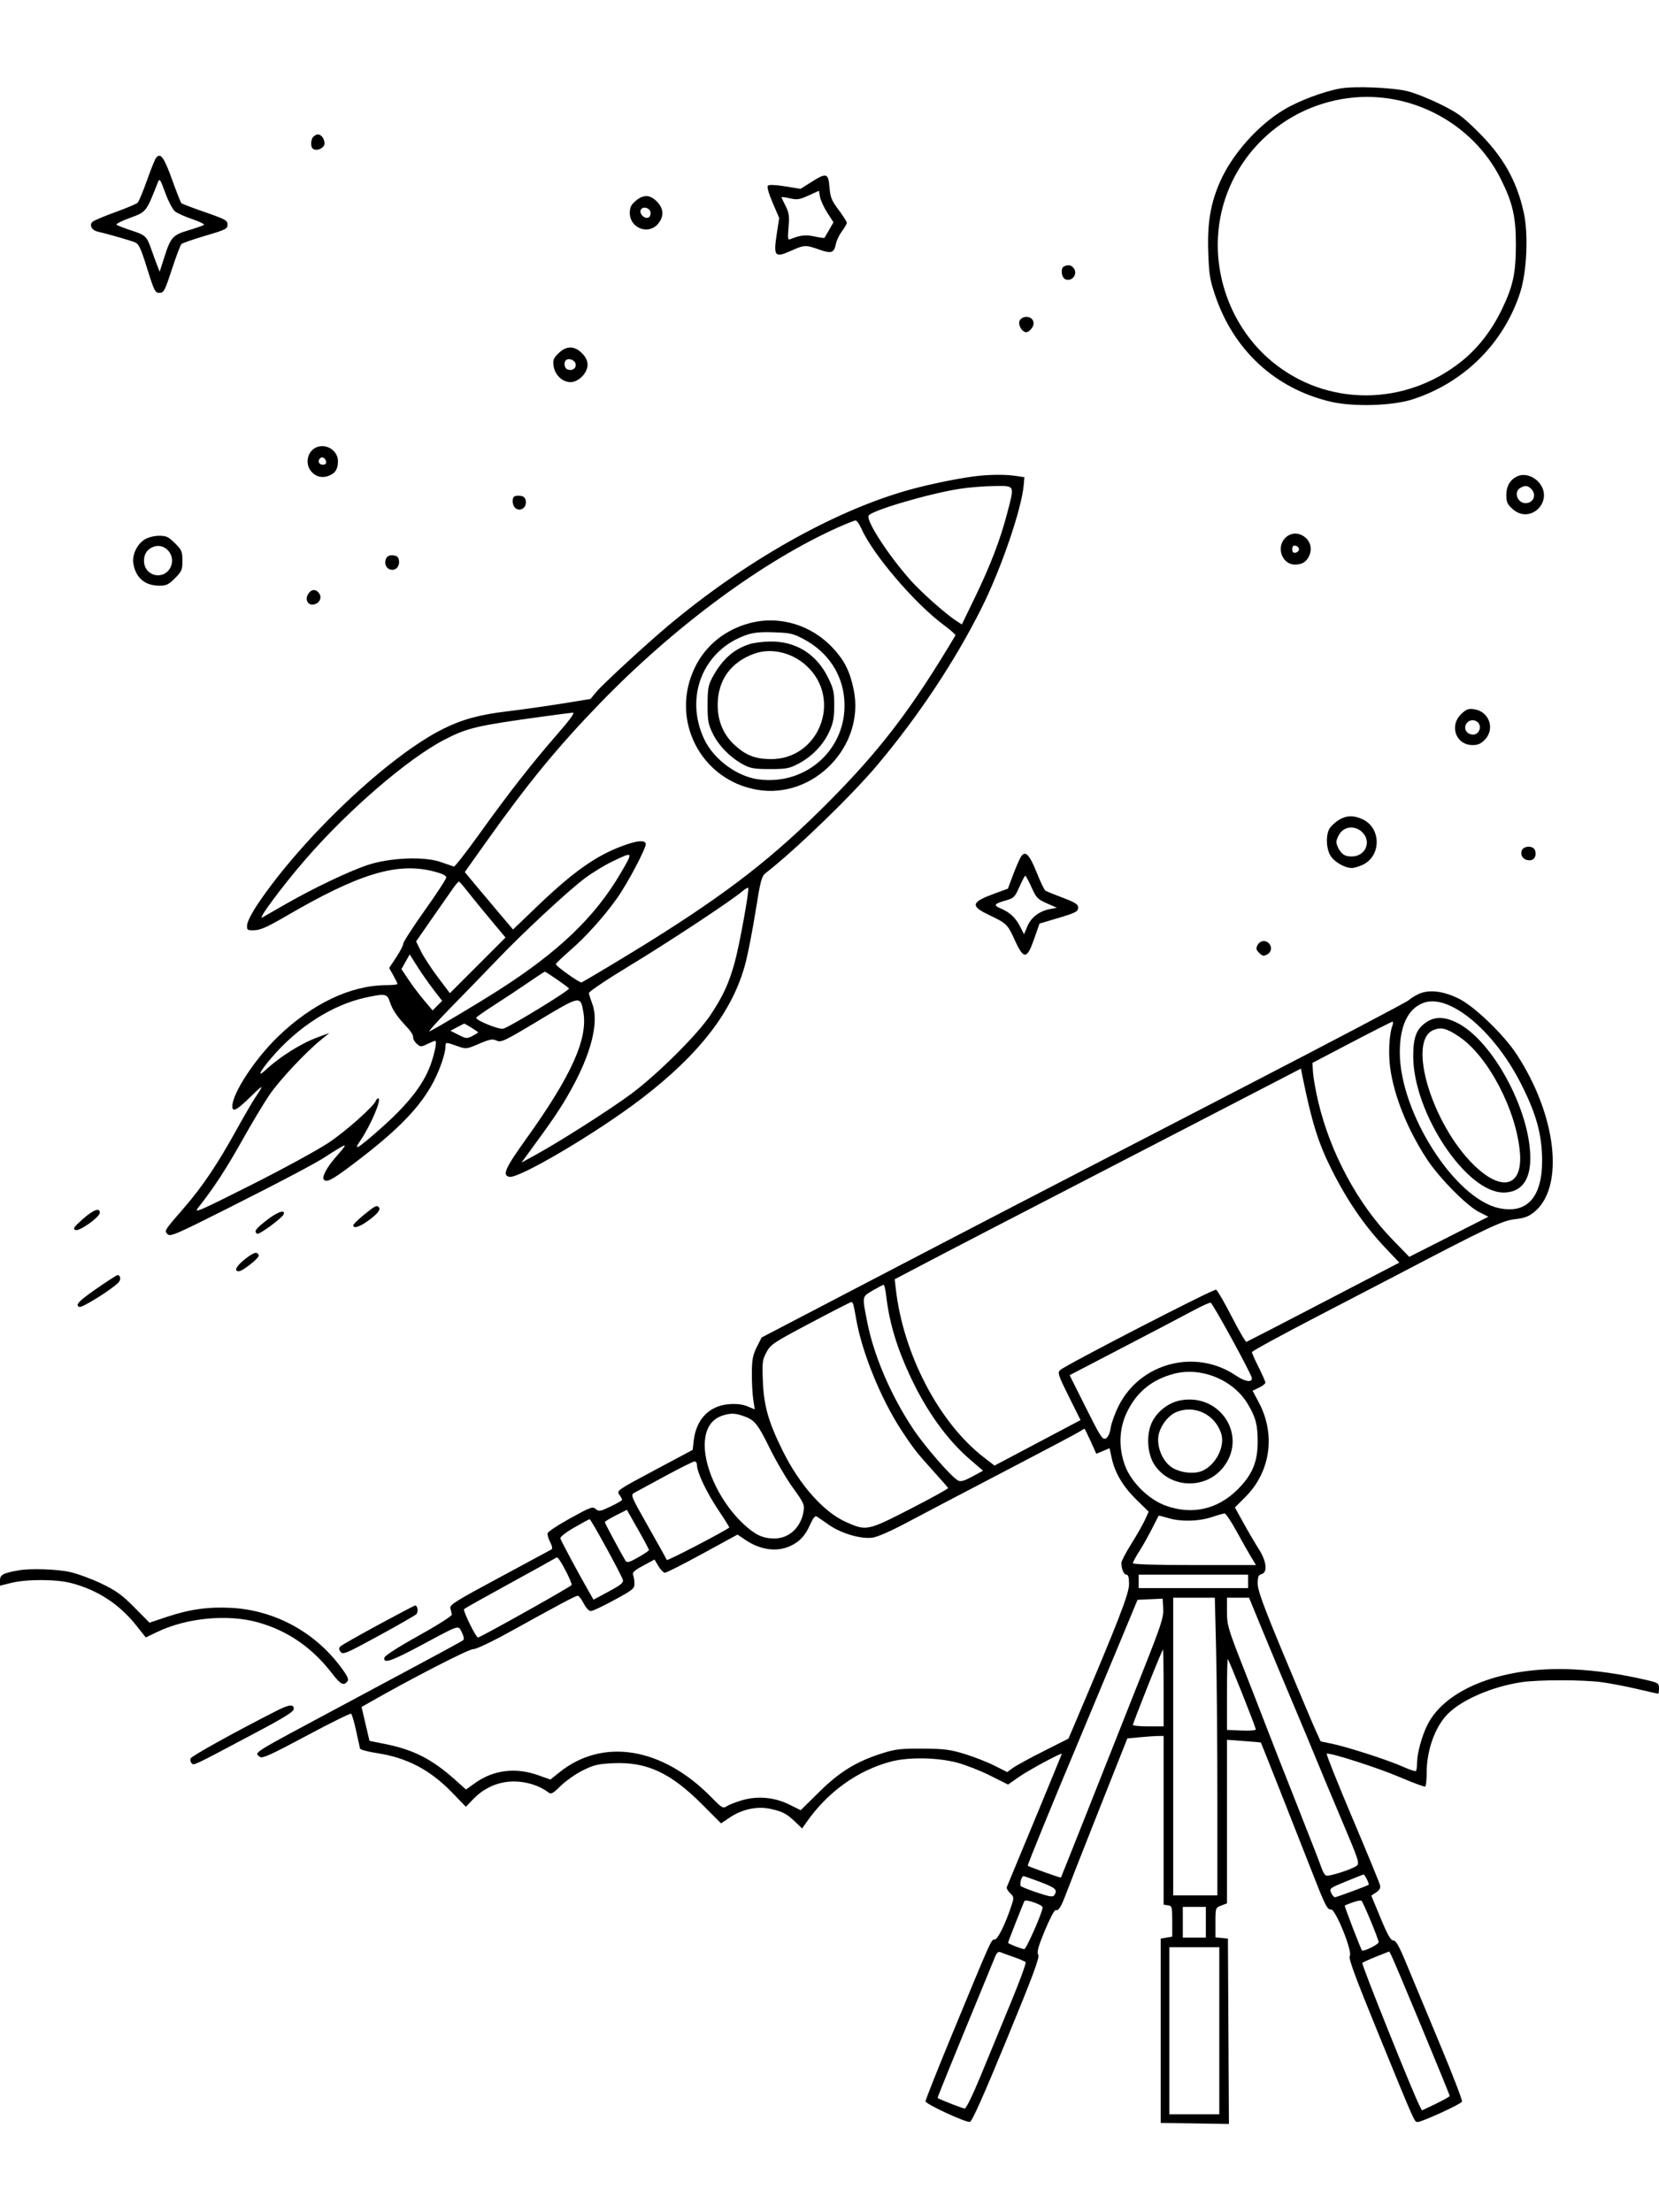 <svg xmlns="http://www.w3.org/2000/svg" width="864" height="1152" viewBox="0 0 864 1152" version="1.1">
	<path d="M 698.047 46.070 C 689.388 47.614, 676.650 52.386, 668.903 56.988 C 655.224 65.115, 641.780 80.205, 635.433 94.555 C 630.480 105.755, 628.733 116.030, 629.236 131 C 629.633 142.826, 630.083 145.661, 632.864 153.865 C 642.553 182.442, 664.053 202.272, 692.791 209.137 C 704.515 211.938, 724.874 211.398, 735.500 208.005 C 762.241 199.467, 783.047 178.898, 791.644 152.500 C 795.194 141.600, 796.077 121.936, 793.530 110.490 C 789.895 94.153, 782.841 81.652, 770.089 68.948 C 761.696 60.587, 759.190 58.749, 750 54.219 C 744.225 51.372, 736.575 48.341, 733 47.482 C 724.971 45.554, 705.379 44.762, 698.047 46.070 M 702.810 51.013 C 665.186 55.571, 636.244 86.199, 634.314 123.500 C 633.031 148.295, 643.711 172.819, 662.565 188.371 C 690.919 211.759, 731.600 211.716, 761.032 188.267 C 769.548 181.482, 776.696 172.346, 781.975 161.500 C 787.962 149.197, 789.428 142.545, 789.467 127.500 C 789.504 112.974, 787.769 105.448, 781.521 93.043 C 766.999 64.206, 734.991 47.114, 702.810 51.013 M 163.200 71.200 C 161.717 72.683, 161.628 76.652, 163.057 77.535 C 165.211 78.866, 169 77.047, 169 74.681 C 169 72.253, 167.316 70, 165.500 70 C 164.895 70, 163.860 70.540, 163.200 71.200 M 81.275 82.207 C 80.702 82.918, 78.561 88.225, 76.516 94 C 74.471 99.775, 72.281 104.994, 71.649 105.597 C 71.017 106.201, 65.775 108.407, 60 110.500 C 54.225 112.593, 48.921 114.832, 48.213 115.475 C 46.361 117.159, 47.783 119.919, 50.860 120.611 C 55.377 121.627, 67.373 125.055, 70.080 126.103 C 72.310 126.966, 73.197 128.822, 76.631 139.801 C 80.298 151.528, 80.790 152.500, 83.051 152.500 C 85.298 152.500, 85.830 151.491, 89.500 140.278 C 91.700 133.555, 93.950 127.623, 94.500 127.096 C 95.050 126.568, 100.675 124.612, 107 122.749 C 117.539 119.646, 118.500 119.162, 118.500 116.959 C 118.500 114.788, 117.366 114.162, 106.812 110.506 C 100.384 108.280, 94.825 106.159, 94.460 105.793 C 94.094 105.428, 91.879 99.812, 89.538 93.314 C 85.371 81.754, 83.580 79.345, 81.275 82.207 M 422.710 94.693 L 416.921 98.347 408.891 97.043 C 403.894 96.232, 400.506 96.094, 399.923 96.677 C 399.340 97.260, 400.272 100.615, 402.391 105.557 L 405.796 113.500 404.499 122 C 402.750 133.458, 403.531 134.381, 411.821 130.661 C 418.920 127.475, 419.483 127.449, 426.693 129.983 C 433.069 132.224, 434.402 131.738, 435.388 126.811 C 435.734 125.082, 437.138 122.197, 438.508 120.400 C 439.879 118.603, 441 116.634, 441 116.024 C 441 115.414, 439.087 112.382, 436.750 109.288 C 433.110 104.470, 432.428 102.789, 432 97.590 C 431.383 90.095, 430.455 89.806, 422.710 94.693 M 82.193 95 C 76.081 110.574, 76.273 110.333, 67.388 113.573 C 63.271 115.075, 60.262 116.629, 60.702 117.028 C 61.141 117.426, 64.503 118.734, 68.174 119.933 C 75.902 122.457, 76.376 122.907, 78.900 130.109 C 79.939 133.074, 81.324 136.850, 81.977 138.500 L 83.165 141.500 85.482 134.227 C 88.904 123.487, 89.882 122.390, 98.255 119.897 C 102.240 118.711, 105.828 117.448, 106.230 117.090 C 106.631 116.733, 103.916 115.404, 100.196 114.137 C 96.476 112.871, 92.442 111.084, 91.232 110.167 C 90.005 109.238, 87.736 104.961, 86.103 100.500 C 83.409 93.141, 83.096 92.700, 82.193 95 M 421.100 101.808 C 416.411 103.944, 415.127 104.137, 411.350 103.273 C 408.958 102.725, 407 102.458, 407 102.679 C 407 102.899, 407.957 104.956, 409.127 107.250 C 410.915 110.754, 411.163 112.518, 410.678 118.297 C 410.158 124.499, 410.269 125.107, 411.801 124.483 C 416.790 122.453, 419.589 122.147, 424.187 123.134 C 426.910 123.718, 429.251 124.039, 429.388 123.848 C 429.526 123.656, 430.635 121.762, 431.852 119.638 L 434.065 115.776 430.857 110.777 C 429.093 108.028, 427.391 104.331, 427.075 102.563 L 426.500 99.348 421.100 101.808 M 331.077 104.589 C 328.652 106.629, 328 107.970, 328 110.915 C 328 118.748, 337.589 122.504, 342.630 116.644 C 345.923 112.815, 345.723 108.569, 342.077 104.923 C 338.452 101.298, 335.109 101.196, 331.077 104.589 M 333.670 109.418 C 332.913 111.391, 335.609 114.087, 337.582 113.330 C 338.444 112.999, 338.974 111.824, 338.803 110.623 C 338.440 108.082, 334.534 107.165, 333.670 109.418 M 554.250 138.662 C 552.115 139.524, 552.727 144.778, 555.048 145.515 C 558.862 146.726, 561.644 142.044, 558.800 139.200 C 557.550 137.950, 556.363 137.809, 554.250 138.662 M 531.083 166.845 C 529.945 168.971, 532.182 173, 534.500 173 C 535.263 173, 536.566 172.030, 537.396 170.845 C 539.356 168.046, 537.847 165, 534.500 165 C 533.162 165, 531.627 165.829, 531.083 166.845 M 290.800 184.046 C 288.168 186.679, 287.834 187.596, 288.343 190.796 C 289.068 195.351, 292.977 199, 297.133 199 C 301.299 199, 306 194.228, 306 190 C 306 187.848, 305.072 185.918, 303.077 183.923 C 299.100 179.946, 294.857 179.989, 290.800 184.046 M 294.709 187.624 C 293.464 188.869, 293.948 191.766, 295.500 192.362 C 297.956 193.304, 300.131 191.920, 299.803 189.623 C 299.503 187.520, 296.135 186.199, 294.709 187.624 M 164.364 233.131 C 160.254 235.196, 158.891 240.971, 161.601 244.841 C 163.844 248.043, 167.280 249.147, 170.984 247.856 C 174.517 246.624, 176 244.354, 176 240.177 C 176 234.442, 169.540 230.531, 164.364 233.131 M 166.688 238.646 C 165.272 240.061, 166.073 242, 168.073 242 C 169.471 242, 170.041 241.457, 169.823 240.333 C 169.466 238.492, 167.759 237.574, 166.688 238.646 M 510.500 247.703 C 501.618 248.519, 483.581 252.167, 472.121 255.465 C 433.316 266.634, 387.947 292.351, 348 325.821 C 336.887 335.132, 313.973 356.233, 310.659 360.208 L 307.500 363.996 292.500 366.421 C 284.250 367.754, 271.635 369.540, 264.467 370.388 C 249.823 372.122, 240.682 374.616, 230.696 379.602 C 202.579 393.641, 158.185 435.505, 134.611 470.209 C 131.380 474.966, 128.842 479.841, 128.718 481.531 C 128.509 484.376, 128.667 484.497, 132.500 484.422 C 135.574 484.362, 139.388 482.659, 148.977 477.068 C 187.130 454.820, 206.856 448.865, 226 453.818 C 230.483 454.978, 232.468 455.966, 232.398 457 C 232.342 457.825, 227.279 465.551, 221.148 474.168 C 215.017 482.786, 210 490.556, 210 491.434 C 210 492.312, 208.351 495.514, 206.335 498.550 L 202.671 504.069 204.835 507.921 C 206.026 510.039, 207 512.049, 207 512.386 C 207 512.724, 204.412 513.008, 201.250 513.017 C 182.718 513.073, 162.673 522.572, 144.871 539.734 C 132.792 551.378, 121 569.334, 121 576.083 C 121 579.373, 123.213 578.231, 130.363 571.250 C 137.400 564.378, 137.743 564.411, 132.961 571.500 C 131.477 573.700, 126.775 581.800, 122.513 589.500 C 113.223 606.283, 105.294 618.049, 96.226 628.510 C 85.395 641.003, 85.465 640.893, 87.272 642.701 C 88.671 644.099, 91.664 642.817, 118.123 629.489 C 147.422 614.731, 165.295 605.281, 170 602.062 C 171.375 601.121, 174.300 599.280, 176.500 597.969 C 180.955 595.316, 180.730 595.859, 174.333 603.190 C 170.405 607.692, 167.708 612.719, 168.518 614.029 C 169.801 616.105, 172.609 614.701, 183.356 606.610 C 211.959 585.077, 223.792 571.544, 230.132 553.116 C 231.159 550.130, 232 546.632, 232 545.343 C 232 542.546, 231.964 542.550, 238.007 544.696 C 242.762 546.385, 242.812 546.380, 249.446 543.560 C 255.103 541.156, 256.495 540.904, 258.662 541.892 C 261.011 542.962, 262.770 542.121, 280.660 531.366 C 302.311 518.349, 302.296 518.352, 303.812 527.054 C 306.240 540.982, 297.532 560.291, 274.072 593 C 263.045 608.374, 261.406 612.080, 265.306 612.824 C 270.408 613.797, 311.022 589.765, 334 572.177 C 364.792 548.608, 382.084 525.938, 388.441 500.804 C 389.735 495.687, 392.052 483.625, 393.590 474 C 396.134 458.070, 396.615 456.321, 398.943 454.500 C 415.006 441.937, 443.810 414.021, 457.240 398 C 478.607 372.509, 497.496 344.006, 511.250 316.500 C 521.422 296.159, 532.108 264.938, 533.157 252.500 L 533.494 248.500 528.997 247.824 C 524.315 247.120, 517.345 247.075, 510.500 247.703 M 790.500 247.908 C 786.593 249.581, 784.500 252.992, 784.500 257.687 C 784.500 261.480, 784.999 262.610, 787.766 265.082 C 797.234 273.542, 809.816 260.415, 801.250 251.013 C 798.328 247.806, 793.795 246.496, 790.500 247.908 M 499.928 254.530 C 483.466 257.097, 453.321 266, 452.327 268.590 C 451.203 271.519, 462.778 289.295, 474.117 302.053 C 479.850 308.503, 492.627 319.842, 498.212 323.435 L 500.923 325.180 507.865 310.840 C 515.831 294.384, 520.998 280.880, 524.531 267.286 C 528.418 252.325, 528.731 252.982, 517.750 253.097 C 512.663 253.150, 504.643 253.795, 499.928 254.530 M 791.750 254.080 C 788.190 256.153, 790.220 262, 794.500 262 C 798.711 262, 800.449 257.592, 797.429 254.571 C 795.621 252.764, 794.219 252.642, 791.750 254.080 M 267.713 258.621 C 266.315 260.018, 267.031 263.946, 268.862 264.926 C 271.493 266.334, 274.290 264.098, 273.845 260.944 C 273.597 259.187, 272.786 258.417, 270.963 258.204 C 269.567 258.041, 268.104 258.229, 267.713 258.621 M 436.754 274.510 C 397.376 292.053, 351.038 326.298, 311.989 366.712 C 290.271 389.189, 274.951 407.860, 253.652 437.811 L 242.053 454.123 247.607 460.811 C 250.662 464.490, 256.319 471.221, 260.179 475.768 L 267.197 484.037 278.849 472.833 C 298.497 453.941, 310.381 445.517, 324.739 440.306 C 331.839 437.729, 335.601 437.385, 336.306 439.250 C 336.935 440.913, 326.980 459.851, 321.250 467.893 C 314.397 477.511, 304.925 488.024, 296.784 495.048 C 292.778 498.505, 289.500 501.691, 289.500 502.128 C 289.500 503.138, 302.091 512.046, 302.899 511.608 C 306.815 509.483, 328.563 496.407, 338.167 490.403 C 379.751 464.407, 403.068 446.226, 431.525 417.613 C 458.564 390.424, 474.921 368.949, 497.592 330.874 C 497.797 330.530, 494.933 327.994, 491.228 325.240 C 476.240 314.094, 454.573 288.693, 448.588 275.250 C 447.548 272.913, 446.202 271.013, 445.598 271.029 C 444.994 271.045, 441.014 272.612, 436.754 274.510 M 669.174 280.314 C 664.522 285.267, 667.844 294, 674.380 294 C 678.290 294, 680.536 292.535, 681.984 289.038 C 685.319 280.987, 675.088 274.019, 669.174 280.314 M 75.420 280.886 C 71.262 283.421, 68.617 289.146, 69.480 293.743 C 70.853 301.065, 75.604 305, 83.068 305 C 86.575 305, 87.850 304.385, 91.118 301.118 C 94.639 297.597, 95 296.748, 95 292 C 95 287.252, 94.639 286.403, 91.118 282.882 C 87.791 279.556, 86.610 279.001, 82.868 279.004 C 80.360 279.006, 77.188 279.807, 75.420 280.886 M 80 284.709 C 76.685 285.929, 75 288.385, 75 292 C 75 300.322, 85.875 302.544, 89.054 294.870 C 91.504 288.954, 85.816 282.571, 80 284.709 M 673 286 C 673 287.506, 673.522 288.046, 674.750 287.810 C 675.712 287.624, 676.500 286.810, 676.500 286 C 676.500 285.190, 675.712 284.376, 674.750 284.190 C 673.522 283.954, 673 284.494, 673 286 M 201.213 290.584 C 199.897 292.936, 200.834 295.812, 203.156 296.549 C 205.846 297.403, 208.160 295.179, 207.801 292.086 C 207.572 290.123, 206.857 289.426, 204.832 289.192 C 203.121 288.994, 201.824 289.492, 201.213 290.584 M 160.643 309.100 C 158.662 311.928, 160.166 315.266, 163.216 314.811 C 166.149 314.373, 167.796 311.486, 166.388 309.250 C 164.757 306.661, 162.394 306.599, 160.643 309.100 M 390.265 324.542 C 377.623 327.946, 367.552 336.071, 362.003 347.342 C 348.652 374.463, 364.707 406.189, 394.352 411.267 C 423.807 416.313, 450.689 388.362, 444.577 359.047 C 442.605 349.592, 439.906 344.147, 434 337.714 C 422.681 325.383, 405.903 320.330, 390.265 324.542 M 388.300 330.806 C 366.036 338.739, 356.389 363.032, 366.780 385 C 371.755 395.520, 383.919 404.448, 395.228 405.881 C 420.487 409.081, 441.601 389.347, 439.707 364.310 C 438.693 350.905, 431.109 339.553, 418.737 332.922 C 413.127 329.915, 411.546 329.548, 403 329.266 C 395.682 329.025, 392.305 329.379, 388.300 330.806 M 390.499 335.388 C 382.029 338.043, 375.937 343.516, 370.897 353 C 368.859 356.834, 368.505 358.906, 368.503 367 C 368.500 375.360, 368.833 377.177, 371.270 382.142 C 374.345 388.401, 380.531 394.648, 387.151 398.176 C 390.822 400.133, 392.980 400.494, 401 400.492 C 409.452 400.491, 411.083 400.184, 415.784 397.711 C 422.853 393.993, 428.641 388.014, 431.817 381.148 C 433.931 376.577, 434.437 373.971, 434.465 367.482 C 434.496 360.400, 434.116 358.684, 431.213 352.785 C 425.216 340.597, 414.537 333.934, 401.212 334.067 C 397.521 334.104, 392.700 334.698, 390.499 335.388 M 392.882 340.381 C 380.597 344.771, 373.844 354.156, 373.767 366.950 C 373.715 375.390, 376.715 382.561, 382.546 387.935 C 388.321 393.259, 393.162 395.186, 401.068 395.310 C 426.752 395.713, 438.988 363.762, 419.767 346.480 C 412.221 339.696, 401.564 337.278, 392.882 340.381 M 761.190 371.641 C 754.543 377.802, 758.139 388, 766.959 388 C 769.671 388, 771.325 387.270, 773.313 385.195 C 778.699 379.574, 775.620 370.588, 767.887 369.358 C 764.858 368.876, 763.776 369.244, 761.190 371.641 M 283 373.103 C 248.335 377.861, 243.383 379.021, 231.500 385.162 C 212.416 395.024, 181.026 422.098, 158.731 447.926 C 146.680 461.886, 133.677 479.453, 136.650 477.756 C 137.118 477.490, 142.450 474.431, 148.500 470.960 C 163.235 462.504, 181.711 453.689, 191.500 450.443 C 203.087 446.602, 220.942 445.874, 229.500 448.895 C 232.800 450.060, 235.903 451.122, 236.396 451.256 C 236.889 451.390, 242.964 443.591, 249.896 433.925 C 265.026 412.828, 277.103 397.387, 290.311 382.250 C 296.874 374.729, 299.527 371.041, 298.314 371.125 C 297.316 371.193, 290.425 372.083, 283 373.103 M 764.200 376.200 C 762.400 378, 762.753 380.798, 764.928 381.961 C 767.370 383.268, 769.745 382.380, 770.545 379.860 C 771.730 376.124, 767.003 373.397, 764.200 376.200 M 697.367 426.918 C 695.643 427.969, 693.506 429.867, 692.617 431.137 C 690.410 434.287, 690.549 441.749, 692.886 445.580 C 694.876 448.844, 700.339 452, 704 452 C 705.209 452, 707.781 451.249, 709.717 450.330 C 719.392 445.739, 719.392 431.261, 709.717 426.670 C 705.113 424.485, 701.229 424.563, 697.367 426.918 M 698.073 433.635 C 696.933 435.084, 696 437.273, 696 438.500 C 696 439.727, 696.933 441.916, 698.073 443.365 C 699.671 445.398, 701.027 446, 704 446 C 711.069 446, 714.447 438.356, 709.545 433.455 C 706.104 430.014, 700.856 430.096, 698.073 433.635 M 792.485 443.048 C 791.660 445.646, 793.576 448, 796.515 448 C 799.040 448, 800.356 445.698, 799.455 442.859 C 798.604 440.176, 793.351 440.318, 792.485 443.048 M 531.657 446.233 C 530.881 447.480, 529.045 451.716, 527.576 455.646 L 524.905 462.792 518.702 465.037 C 505.664 469.758, 505.053 471.666, 515.046 476.455 C 524.353 480.915, 524.720 481.276, 528.573 489.731 C 533.149 499.770, 534.857 499.641, 538.570 488.976 L 541.363 480.951 549.932 478.404 C 560.534 475.253, 561.500 474.750, 561.500 472.391 C 561.500 470.944, 559.620 469.794, 553.500 467.494 C 549.100 465.841, 545.028 464.182, 544.450 463.809 C 543.873 463.435, 541.848 459.235, 539.950 454.475 C 536.102 444.821, 533.899 442.632, 531.657 446.233 M 318.972 448.575 C 314.862 450.541, 308.350 454.522, 304.500 457.421 C 295.603 464.121, 272.592 485.499, 259.083 499.615 C 253.353 505.602, 242.553 516.736, 235.083 524.358 C 227.612 531.980, 222.526 537.695, 223.779 537.057 C 228.677 534.567, 248.306 522.859, 259.122 515.978 C 290.786 495.832, 309.952 477.492, 323.347 454.521 C 329.893 443.295, 329.923 443.335, 318.972 448.575 M 530.898 461.825 C 528.498 467.254, 528.005 467.739, 523.636 468.962 C 517.760 470.607, 517.231 471.439, 521.054 473.022 C 525.777 474.979, 528.871 477.827, 531.179 482.345 L 533.302 486.500 535.104 482.264 C 537.076 477.630, 541.355 474.411, 546.950 473.354 L 550.399 472.703 545.163 470.392 C 540.436 468.306, 539.663 467.496, 537.213 462.073 C 535.721 458.769, 534.269 456.051, 533.986 456.033 C 533.704 456.015, 532.314 458.621, 530.898 461.825 M 236.182 462.267 C 234.907 464.045, 230.002 471.066, 225.282 477.870 L 216.701 490.239 219.233 495.402 C 220.625 498.242, 224.584 504.307, 228.031 508.880 L 234.296 517.195 248.785 502.707 L 263.273 488.218 255.387 478.779 C 251.049 473.587, 245.700 467.031, 243.500 464.210 C 241.300 461.388, 239.275 459.070, 239 459.057 C 238.725 459.045, 237.457 460.489, 236.182 462.267 M 386.376 464.323 C 380.192 469.496, 348.014 490.721, 327.783 502.972 C 315.842 510.203, 306.581 516.439, 306.685 517.180 C 306.787 517.906, 307.620 520.525, 308.537 523 C 311.994 532.331, 307.933 548.532, 297.381 567.507 C 292.173 576.871, 288.150 582.849, 275.038 600.703 L 271.577 605.416 278.538 601.613 C 291.334 594.623, 318.059 577.587, 328.838 569.551 C 342.549 559.328, 363.192 538.793, 369.969 528.635 C 376.525 518.808, 379.598 512.139, 382.639 501.134 C 385.122 492.149, 390.391 463.058, 389.666 462.333 C 389.438 462.105, 387.957 463, 386.376 464.323 M 654.935 492.122 C 654.001 493.866, 654.151 494.596, 655.778 496.222 C 657.404 497.849, 658.134 497.999, 659.878 497.065 C 662.222 495.811, 662.655 493.055, 660.800 491.200 C 658.945 489.345, 656.189 489.778, 654.935 492.122 M 211.220 500.822 L 209.075 504.638 212.686 510.069 C 214.671 513.056, 218.320 517.899, 220.794 520.831 L 225.293 526.162 227.778 523.676 L 230.264 521.191 225.759 515.336 C 223.281 512.116, 219.479 506.674, 217.309 503.244 L 213.365 497.005 211.220 500.822 M 274.909 511.789 C 270.284 514.973, 262.337 520.237, 257.250 523.487 C 252.162 526.737, 248 529.674, 248 530.014 C 248 531.453, 259.921 536.254, 262.087 535.688 C 265.500 534.795, 296.867 515.615, 296.336 514.745 C 295.847 513.942, 284.383 506, 283.714 506 C 283.496 506, 279.534 508.605, 274.909 511.789 M 739.007 517.538 C 737.086 518.401, 734.611 519.930, 733.507 520.936 C 732.403 521.941, 691.900 543.240, 643.500 568.267 C 537.384 623.138, 510.279 637.201, 446.067 670.706 L 396.634 696.500 394.125 701.500 C 392.058 705.620, 391.606 707.996, 391.558 715 C 391.526 719.675, 391.851 725.845, 392.279 728.711 L 393.059 733.922 389.311 732.357 C 386.847 731.327, 383.617 730.932, 379.873 731.203 C 369.473 731.955, 362.626 738.918, 361.304 750.085 L 360.718 755.032 340.873 765.617 C 321.520 775.940, 321.065 776.255, 322.514 778.324 C 323.331 779.490, 324 780.712, 324 781.039 C 324 781.365, 321.309 782.918, 318.021 784.490 C 312.581 787.090, 311.882 787.209, 310.271 785.807 C 308.647 784.394, 307.547 784.793, 297 790.620 C 290.675 794.114, 285.360 797.624, 285.190 798.419 C 285.019 799.215, 285.624 801.306, 286.534 803.066 C 287.588 805.103, 287.820 806.490, 287.174 806.883 C 286.617 807.222, 274.416 813.800, 260.062 821.500 C 237.232 833.746, 234.036 835.751, 234.545 837.500 C 234.866 838.600, 235.212 840.077, 235.314 840.783 C 235.417 841.495, 227.717 846.389, 218.009 851.783 C 207.163 857.808, 200.392 862.165, 200.186 863.250 C 199.560 866.542, 203.767 865.102, 219.729 856.559 C 239.943 845.740, 238.527 846.185, 240.518 850.034 C 241.426 851.792, 241.794 853.572, 241.335 853.990 C 240.458 854.789, 235.350 857.553, 178 888.249 C 129.625 914.142, 132.384 912.414, 135.410 914.926 C 136.536 915.860, 141.384 913.653, 159.423 903.997 C 171.855 897.343, 182.392 892.124, 182.838 892.400 C 183.285 892.676, 184.454 896.637, 185.435 901.201 C 186.417 905.765, 187.348 909.977, 187.506 910.561 C 187.663 911.145, 191.551 912.193, 196.146 912.891 C 211.968 915.294, 224.019 921.614, 235.560 933.561 L 242.621 940.870 246.560 936.782 C 252.308 930.818, 259.934 927.584, 268 927.690 C 274.349 927.774, 280.988 929.889, 285.366 933.222 C 287.062 934.513, 287.681 934.207, 292.121 929.882 C 294.810 927.263, 299.999 923.649, 303.653 921.850 C 309.374 919.034, 311.587 918.523, 319.585 918.173 C 336.798 917.420, 349.283 923.211, 365.507 939.471 L 375.515 949.500 380.267 946.319 C 386.502 942.145, 394.378 940.486, 401.105 941.929 C 407.504 943.301, 409.633 944.408, 414.125 948.699 L 417.749 952.161 420.080 948.830 C 431.095 933.090, 446.682 921.913, 464 917.336 C 473.168 914.912, 488.197 915.157, 498.500 917.897 C 502.900 919.067, 510.660 922.111, 515.744 924.661 L 524.988 929.298 530.744 925.274 C 535.859 921.699, 553 912.475, 553 913.298 C 553 913.530, 529.064 971.466, 524.348 982.648 C 524.082 983.279, 524.842 984.706, 526.036 985.819 C 528.021 987.669, 528.102 988.169, 526.975 991.671 C 523.832 1001.436, 519.665 1010, 518.055 1010 C 516.194 1010, 516.799 1008.657, 495.919 1059.185 C 488.264 1077.713, 482 1093.492, 482 1094.251 C 482 1095.629, 502.119 1105, 505.077 1105 C 506.129 1105, 511.946 1091.998, 524.179 1062.301 C 538.120 1028.462, 541.549 1019.251, 540.709 1017.906 C 539.887 1016.589, 540.653 1013.779, 544.134 1005.354 C 546.600 999.384, 549.111 994.598, 549.713 994.718 C 551.393 995.053, 552.598 993.118, 555.452 985.500 C 556.895 981.650, 564.610 962.025, 572.596 941.889 L 587.117 905.278 593.808 904.646 C 597.489 904.299, 601.737 904.011, 603.250 904.007 L 606 904 606 947.930 L 606 991.861 608.250 992.180 C 610.369 992.481, 610.500 992.965, 610.500 1000.490 L 610.500 1008.480 607.500 1009 L 604.500 1009.520 604.500 1057.510 L 604.500 1105.500 622.260 1105.773 L 640.019 1106.046 639.760 1057.773 L 639.500 1009.500 636.250 1009.187 L 633 1008.873 633 1001.156 C 633 993.499, 633.024 993.430, 636 992.306 L 639 991.174 639 948.581 L 639 905.988 647.750 906.633 C 652.563 906.988, 656.565 907.328, 656.644 907.389 C 656.797 907.506, 673.405 949.510, 682.985 974.007 C 690.243 992.566, 691.230 994.528, 693.237 994.370 C 695.575 994.187, 704.586 1016.589, 702.962 1018.546 C 702.107 1019.576, 705.737 1029.405, 718.530 1060.695 C 737.107 1106.132, 736.600 1104.996, 738.285 1105.010 C 740.554 1105.029, 760.903 1095.695, 761.397 1094.408 C 761.667 1093.705, 756.460 1080.162, 749.825 1064.314 C 743.191 1048.466, 735.450 1029.875, 732.624 1023 C 728.704 1013.468, 727.052 1010.498, 725.662 1010.493 C 724.281 1010.487, 722.667 1007.655, 719.001 998.804 L 714.163 987.123 716.681 985.473 C 718.479 984.295, 719.056 983.205, 718.697 981.662 C 718.420 980.473, 711.907 964.650, 704.223 946.500 C 696.539 928.350, 690.568 913.376, 690.955 913.224 C 692.662 912.553, 717.628 920.568, 729 925.439 C 735.875 928.383, 741.837 930.588, 742.250 930.337 C 742.663 930.087, 743 926.853, 743 923.151 C 743 911.160, 747.567 898.698, 754.360 892.154 C 761.947 884.845, 777.204 878.337, 792.188 876.017 C 801.090 874.639, 824.532 874.648, 834.500 876.034 C 838.900 876.645, 847.152 878.238, 852.839 879.573 C 858.525 880.908, 863.362 882, 863.589 882 C 863.815 882, 864 880.732, 864 879.183 C 864 876.506, 863.639 876.282, 856.750 874.694 C 843.666 871.678, 831.691 869.955, 819.500 869.335 C 783.582 867.506, 753.120 879.015, 743.469 898.061 C 740.494 903.932, 738 913.045, 738 918.043 C 738 920.036, 737.743 921.924, 737.428 922.238 C 737.114 922.553, 734.077 921.552, 730.678 920.015 C 723.284 916.671, 701.828 909.726, 693.645 908.029 L 687.791 906.815 685.002 900.657 C 683.469 897.271, 676.091 879.794, 668.607 861.821 C 658.059 836.488, 655 828.140, 655 824.687 C 655 821.074, 655.378 820.135, 657 819.710 C 660.250 818.860, 659.632 813.027, 655.630 806.769 C 653.776 803.871, 650.206 797.787, 647.697 793.249 L 643.133 784.997 648.614 779.517 C 661.665 766.465, 664.451 747.013, 655.643 730.427 L 652.341 724.208 655.671 722.620 C 657.502 721.747, 659 720.564, 659 719.991 C 659 719.419, 657.425 715.823, 655.500 712 C 653.575 708.177, 652 704.630, 652 704.117 C 652 703.604, 666.962 695.425, 685.250 685.941 C 703.538 676.456, 722.325 666.690, 727 664.237 C 773.568 639.807, 782.505 635.566, 788.815 634.906 C 793.666 634.398, 795.984 633.567, 798.815 631.321 C 814.928 618.538, 810.846 581.066, 789.848 549 C 783.094 538.687, 767.794 523.980, 759.676 519.999 C 751.622 516.049, 744.266 515.173, 739.007 517.538 M 190.364 519.493 C 173.093 523.250, 155.056 534.799, 141.319 550.900 C 135.002 558.302, 133.567 561.624, 138.760 556.820 C 146.073 550.057, 157.020 543.235, 165.573 540.112 L 171.500 537.947 167 541.625 C 158.947 548.205, 145.617 562.445, 140.385 570.058 C 137.571 574.151, 131.112 584.925, 126.031 594 C 117.734 608.819, 111.190 618.825, 103.202 628.906 C 100.744 632.007, 103.194 630.958, 130.513 617.212 C 147.018 608.907, 165.243 598.980, 171.011 595.152 C 180.179 589.069, 194.832 576.005, 195.823 573.031 C 196.012 572.464, 196.555 572, 197.029 572 C 199.021 572, 193.001 586.164, 187.745 593.846 C 183.795 599.620, 186.042 598.383, 197.043 588.730 C 213.266 574.494, 221.423 563.846, 225.015 552.217 C 226.920 546.049, 227.522 542, 226.534 542 C 226.278 542, 224.487 542.754, 222.556 543.675 C 219.224 545.264, 218.939 545.254, 216.990 543.491 C 215.861 542.469, 215.040 540.928, 215.167 540.066 C 215.293 539.205, 213.896 536.925, 212.061 535 C 206.912 529.598, 204.358 525.843, 203.046 521.750 C 201.667 517.446, 200.629 517.261, 190.364 519.493 M 741.500 522.170 C 733.323 525.102, 728.994 534.075, 729.007 548.066 C 729.036 579.250, 757.418 623.922, 780.479 629.083 C 795.149 632.366, 803.200 623.530, 803.130 604.223 C 803.080 590.648, 800.034 579.763, 791.784 563.685 C 777.818 536.467, 754.748 517.420, 741.500 522.170 M 742.898 532.270 C 737.683 535.754, 736.003 540.077, 736.002 550.020 C 735.996 579.408, 763.545 621, 783.016 621 C 792.077 621, 796.937 614.844, 796.978 603.315 C 797.067 578.361, 777.361 541.837, 758.825 532.600 C 752.362 529.379, 747.379 529.276, 742.898 532.270 M 704 542.768 L 683.500 553.500 683.812 558.500 C 683.984 561.250, 685.209 568.098, 686.535 573.717 C 692.824 600.373, 707.137 626.954, 725.187 645.500 L 733.947 654.500 754.548 644.056 L 775.149 633.611 770.324 631.171 C 763.801 627.873, 749.438 613.303, 743.046 603.500 C 733.009 588.109, 726.061 570.864, 724.039 556.325 C 722.975 548.675, 723.461 538.704, 725.115 534.250 C 725.575 533.013, 725.624 532.008, 725.225 532.018 C 724.826 532.028, 715.275 536.866, 704 542.768 M 238.051 534.920 L 234.603 536.757 238.807 538.901 C 242.723 540.899, 243.215 540.940, 246.005 539.497 C 247.652 538.646, 249 537.780, 249 537.573 C 249 537.222, 242.113 532.951, 241.693 533.042 C 241.587 533.065, 239.948 533.910, 238.051 534.920 M 746.384 536.459 C 732.809 542.262, 745.765 585.279, 767.514 606.620 C 782.020 620.853, 792.959 618.073, 791.590 600.500 C 789.865 578.357, 775.034 549.979, 759.870 539.806 C 753.350 535.433, 750.462 534.716, 746.384 536.459 M 672.500 559.075 C 669.750 560.514, 638.925 576.466, 604 594.525 C 515.951 640.052, 496.643 650.059, 480.227 658.678 L 465.954 666.172 466.548 671.336 C 470.463 705.344, 489.099 740.946, 512.393 758.918 L 517.943 763.199 540.342 751.351 L 562.742 739.502 556.645 727.263 C 551.184 716.298, 550.707 714.864, 552.072 713.499 C 554.508 711.064, 632.040 671.076, 633.331 671.590 C 633.974 671.845, 637.619 678.127, 641.431 685.550 C 645.243 692.973, 648.723 698.923, 649.164 698.773 C 649.605 698.623, 667.695 689.275, 689.363 678 L 728.759 657.500 721.902 650.270 C 710.539 638.291, 701.590 625.255, 693.225 608.500 C 686.498 595.026, 683.101 584.084, 678.315 560.479 L 677.500 556.458 672.500 559.075 M 189.592 632.555 C 186.516 635.060, 184 637.535, 184 638.055 C 184 639.978, 187.367 638.901, 192.013 635.491 C 196.717 632.037, 198.441 629.775, 197.264 628.598 C 196.158 627.491, 195.204 627.983, 189.592 632.555 M 43 634.925 C 38.412 639.015, 37.792 639.943, 39.262 640.525 C 41.357 641.355, 52 633.787, 52 631.468 C 52 628.685, 48.485 630.036, 43 634.925 M 138.750 635.515 C 133.068 639.976, 132.120 641.338, 133.925 642.454 C 134.989 643.111, 147.169 634.133, 147.769 632.250 C 148.608 629.614, 144.264 631.186, 138.750 635.515 M 127.690 655.614 C 123.109 659.182, 121.638 662, 124.356 662 C 126.378 662, 135.166 654.998, 134.742 653.725 C 134.019 651.557, 132.308 652.016, 127.690 655.614 M 51.017 670.541 C 40.979 677.464, 38.892 679.638, 41.368 680.588 C 42.836 681.151, 59.266 670.794, 61.857 667.672 C 63.098 666.177, 62.703 664, 61.191 664 C 60.811 664, 56.233 666.944, 51.017 670.541 M 454.500 672.033 C 448.848 675.347, 448.956 674.722, 451.657 688.473 C 455.100 706.004, 463.979 726.692, 475.488 744 C 481.639 753.249, 495.426 769.087, 498.985 770.992 C 500.301 771.696, 502.196 771.160, 506.360 768.905 L 511.963 765.870 504.935 759.806 C 493.216 749.695, 482.507 734.784, 474.158 716.954 C 467.022 701.712, 463.136 688.737, 461.520 674.750 C 461.155 671.587, 460.551 669.023, 460.178 669.050 C 459.805 669.078, 457.250 670.420, 454.500 672.033 M 422 688.975 C 402.819 699.127, 401.350 700.104, 399.177 704.162 C 397.049 708.137, 396.892 709.421, 397.306 719.500 C 397.827 732.196, 400.259 740.653, 407.698 755.638 C 416.492 773.353, 428.951 787.370, 440.500 792.542 C 451.199 797.333, 451.724 797.227, 474.033 785.785 C 485.022 780.149, 493.897 775.245, 493.756 774.888 C 493.615 774.532, 490.125 770.520, 486 765.974 C 477.415 756.513, 475.588 754.169, 469.264 744.500 C 458.853 728.581, 449.028 704.500, 446.009 687.500 C 444.446 678.702, 444.240 677.986, 443.281 678.062 C 442.852 678.097, 433.275 683.007, 422 688.975 M 621.500 682.435 C 617.100 684.808, 600.799 693.359, 585.275 701.436 L 557.050 716.122 565.543 733.086 C 573.150 748.280, 574.231 749.947, 575.901 749.053 C 577.093 748.415, 578.008 746.429, 578.441 743.545 C 578.813 741.064, 580.667 735.937, 582.560 732.153 C 593.846 709.593, 622.710 702.106, 643.652 716.307 C 648.346 719.490, 652.024 720.095, 651.977 717.677 C 651.943 715.851, 631.628 678.689, 630.500 678.387 C 629.950 678.240, 625.900 680.061, 621.500 682.435 M 611.500 715.351 C 599.850 718.373, 591.737 725.063, 586.717 735.791 C 582.732 744.306, 582.485 754.250, 586.027 763.500 C 589.273 771.976, 598.202 780.759, 606.817 783.953 C 620.646 789.078, 634.070 786.105, 644.588 775.588 C 652.201 767.974, 655.003 761.277, 654.994 750.712 C 654.988 741.854, 653.975 738.038, 649.768 731.021 C 642.271 718.515, 625.609 711.693, 611.500 715.351 M 615 729.188 C 608.994 730.242, 603.189 734.498, 600.251 740 C 596.845 746.380, 597.298 756.829, 601.239 762.785 C 609.297 774.962, 627.406 775.823, 636.762 764.473 C 650.062 748.337, 635.981 725.506, 615 729.188 M 612.379 735.437 C 608.135 737.284, 603.935 743.068, 603.277 747.971 C 602.529 753.548, 605.283 760.351, 609.631 763.668 C 613.724 766.789, 621.437 767.890, 625.993 766.003 C 633.148 763.039, 638.190 753.137, 635.970 746.410 C 632.652 736.354, 621.833 731.322, 612.379 735.437 M 376.643 737.028 C 370.310 738.926, 366.995 744.319, 367.011 752.700 C 367.035 765.487, 375.739 783.052, 387.360 793.764 C 393.383 799.316, 397.223 801.109, 403.194 801.155 C 410.846 801.214, 417.062 795.509, 418.478 787.128 C 419.075 783.598, 418.656 782.655, 413.046 774.901 C 409.703 770.281, 404.291 761.071, 401.018 754.436 C 394.558 741.336, 393.081 739.505, 387.316 737.449 C 382.970 735.899, 380.708 735.810, 376.643 737.028 M 562.473 745.364 C 561.388 746.114, 544.075 755.287, 524 765.747 C 503.925 776.207, 480.975 788.246, 473 792.501 C 463.823 797.397, 456.922 800.426, 454.202 800.754 C 448.129 801.485, 438.036 798.493, 431.762 794.102 C 428.868 792.077, 425.963 790.090, 425.307 789.686 C 424.523 789.204, 423.393 790.585, 422.008 793.714 C 419.338 799.751, 416.542 802.783, 411.500 805.110 C 404.569 808.309, 396.014 807.146, 388.294 801.955 L 384.088 799.127 365.883 809.064 C 355.871 814.529, 347.061 819, 346.305 819 C 345.550 819, 344.019 817.452, 342.903 815.561 L 340.874 812.122 334.947 815.311 C 330.627 817.635, 329.198 818.907, 329.676 820 C 330.037 820.825, 330.370 822.837, 330.416 824.471 C 330.494 827.239, 329.778 827.836, 320 833.159 C 314.225 836.303, 308.722 838.904, 307.770 838.938 C 306.726 838.975, 305.233 837.416, 304 835 C 302.878 832.800, 301.475 831, 300.884 831 C 299.749 831, 293.062 834.547, 265.770 849.625 C 255.647 855.218, 247.947 858.852, 246.270 858.827 C 243.969 858.794, 213.674 874.392, 192.399 886.563 L 188.298 888.909 190.366 897.729 L 192.433 906.549 200.467 908.157 C 215.410 911.150, 225.005 916.052, 237.091 926.871 L 242.681 931.876 247.549 928.415 C 256.990 921.702, 268.483 920.271, 280.078 924.364 L 286.656 926.686 291.345 922.924 C 313.962 904.778, 344.915 909.854, 370.452 935.896 C 376.033 941.588, 376.538 941.878, 378.562 940.551 C 379.749 939.774, 383.338 938.376, 386.538 937.446 C 394.620 935.097, 403.380 935.908, 411.068 939.719 L 416.996 942.657 426.748 933.045 C 437.486 922.462, 446.245 917.140, 460 912.843 C 466.337 910.863, 469.516 910.513, 480.500 910.581 C 491.589 910.651, 494.792 911.056, 502.288 913.338 C 507.122 914.809, 514.109 917.541, 517.815 919.407 L 524.554 922.800 527.487 920.650 C 529.100 919.468, 536.278 915.549, 543.437 911.943 L 556.455 905.386 561.105 894.443 C 582.400 844.327, 588 829.864, 588 824.987 C 588 821.408, 587.610 820, 586.617 820 C 585.262 820, 584.041 817.119, 584.014 813.858 C 584.006 812.955, 586.362 808.448, 589.250 803.843 C 592.138 799.238, 595.336 793.608, 596.358 791.333 L 598.216 787.195 591.748 780.847 C 584.772 774.001, 580.610 766.941, 578.928 759.100 L 577.868 754.157 574.404 755.605 L 570.940 757.052 568.012 750.526 C 566.401 746.937, 564.940 744, 564.764 744 C 564.589 744, 563.557 744.614, 562.473 745.364 M 346.500 768.610 C 338.800 772.779, 331.545 776.709, 330.378 777.345 C 328.316 778.467, 328.524 778.974, 337.615 795 C 342.762 804.075, 347.109 811.887, 347.273 812.359 C 347.486 812.969, 376.557 797.866, 379.793 795.465 C 379.954 795.345, 377.406 791.254, 374.129 786.374 C 368.075 777.355, 363 766.710, 363 763.030 C 363 761.914, 362.438 761.007, 361.750 761.015 C 361.063 761.024, 354.200 764.441, 346.500 768.610 M 320.738 789.131 C 317.582 790.726, 315 792.307, 315 792.642 C 315 793.238, 324.103 810.189, 325.845 812.836 C 326.543 813.897, 327.888 813.516, 332.362 810.991 C 335.463 809.241, 337.994 807.515, 337.986 807.155 C 337.979 806.795, 335.386 801.939, 332.224 796.365 L 326.476 786.229 320.738 789.131 M 631 790.041 C 624.270 792.288, 614.956 792.493, 608.456 790.537 C 605.781 789.732, 603.513 789.169, 603.415 789.287 C 603.317 789.404, 601.773 792.425, 599.983 796 C 598.194 799.575, 595.215 804.871, 593.365 807.769 C 591.514 810.668, 590 813.480, 590 814.019 C 590 814.640, 601.775 815, 622.057 815 L 654.113 815 651.533 810.750 C 650.114 808.413, 646.683 802.337, 643.908 797.250 C 641.134 792.163, 638.332 788.046, 637.682 788.103 C 637.032 788.159, 634.025 789.032, 631 790.041 M 299 795.488 C 294.829 797.879, 291.637 800.357, 291.809 801.071 C 292.094 802.253, 300.907 818.681, 306.667 828.766 L 309.103 833.033 317.027 828.766 C 323.392 825.339, 324.839 824.140, 324.383 822.670 C 323.482 819.771, 307.702 790.990, 307.070 791.094 C 306.756 791.146, 303.125 793.123, 299 795.488 M 288 812.092 C 287.175 812.628, 276.600 818.484, 264.500 825.105 C 252.400 831.725, 242.145 837.487, 241.712 837.909 C 240.918 838.682, 248.054 853.162, 249.016 852.731 C 254.623 850.220, 297.362 826.220, 297.674 825.408 C 298.149 824.169, 291.232 810.963, 290.158 811.059 C 289.796 811.091, 288.825 811.556, 288 812.092 M 10 817.703 C 1.673 819.136, 0 820.007, -0 822.907 L -0 825.737 5.750 824.306 C 13.867 822.286, 29.069 822.311, 37 824.357 C 50.717 827.895, 62.059 835.264, 70.910 846.387 L 75.921 852.684 81.890 849.819 C 97.257 842.444, 118.701 840.422, 134.455 844.864 C 149.920 849.224, 162.545 857.949, 173.002 871.503 C 177.377 877.173, 178.935 877.988, 180.892 875.630 C 181.781 874.559, 181.083 872.976, 177.697 868.380 C 164.086 849.909, 143.117 838.512, 120.500 837.292 C 108.526 836.647, 98.686 838.031, 86.694 842.049 L 77.870 845.005 69.992 837.053 C 63.491 830.491, 60.486 828.319, 52.807 824.634 C 47.688 822.178, 40.261 819.456, 36.303 818.584 C 29.683 817.127, 16.007 816.669, 10 817.703 M 593 823.500 L 593 827 621.500 827 L 650 827 650 823.500 L 650 820 621.500 820 L 593 820 593 823.500 M 598.963 832.791 L 592.427 833.082 581.541 859.291 C 575.555 873.706, 566.401 895.625, 561.200 908 C 547.183 941.353, 534.964 971.298, 535.254 971.587 C 535.733 972.067, 552.346 977.987, 552.529 977.743 C 552.699 977.516, 570.697 932.191, 595.458 869.631 C 604.837 845.934, 606.058 842.157, 605.796 837.631 L 605.500 832.500 598.963 832.791 M 611 909.500 L 611 987 622.500 987 L 634 987 634 936.662 C 634 908.977, 633.703 874.102, 633.339 859.162 L 632.679 832 621.839 832 L 611 832 611 909.500 M 639 839.345 C 639 846.204, 639.569 848.141, 647.597 868.595 C 652.325 880.643, 657.913 895, 660.013 900.500 C 662.114 906, 669.092 923.775, 675.520 940 C 681.949 956.225, 687.702 971.011, 688.305 972.859 C 688.909 974.706, 689.971 976.435, 690.666 976.702 C 692.162 977.276, 703.929 973.504, 706.496 971.627 C 708.167 970.405, 707.675 968.881, 699.010 948.410 C 693.909 936.359, 687.811 921.775, 685.458 916 C 683.105 910.225, 677.751 897.400, 673.561 887.500 C 669.371 877.600, 662.468 861.064, 658.221 850.753 L 650.500 832.005 644.750 832.003 L 639 832 639 839.345 M 197 846.137 C 186.825 851.644, 177.965 856.679, 177.311 857.325 C 176.393 858.233, 176.412 858.891, 177.397 860.217 C 178.561 861.784, 180.277 861.059, 197.086 851.895 C 207.214 846.374, 216.079 841.294, 216.787 840.606 C 218.007 839.420, 217.512 835.930, 216.143 836.062 C 215.789 836.097, 207.175 840.630, 197 846.137 M 597.662 878.252 C 593.448 888.841, 590 897.841, 590 898.252 C 590 898.664, 593.600 899, 598 899 L 606 899 606 879 C 606 868, 605.848 859, 605.662 859 C 605.476 859, 601.876 867.664, 597.662 878.252 M 639 882.421 L 639 900.842 646.502 901.171 C 650.629 901.352, 654.004 901.099, 654.002 900.609 C 653.999 899.339, 639.919 864, 639.417 864 C 639.188 864, 639 872.289, 639 882.421 M 143.500 891.152 C 122.084 902.058, 99.769 914.438, 99.294 915.676 C 98.986 916.478, 99.226 917.626, 99.828 918.228 C 101.018 919.418, 99.798 920.001, 133.250 902.258 C 148.263 894.295, 153 891.329, 153 889.891 C 153 887.237, 150.549 887.562, 143.500 891.152 M 700.847 979.797 C 692.550 983.186, 692.238 983.427, 693.257 985.666 C 693.842 986.950, 694.713 988, 695.193 988 C 695.988 988, 712.119 982.033, 712.787 981.491 C 713.280 981.093, 710.712 975.993, 710.089 976.131 C 709.765 976.204, 705.606 977.853, 700.847 979.797 M 531.665 979.174 C 531.352 980.369, 531.304 981.684, 531.559 982.095 C 531.813 982.506, 535.668 984.057, 540.127 985.542 C 546.797 987.764, 548.386 987.999, 549.101 986.871 C 550.863 984.089, 549.825 983.108, 541.915 980.088 C 537.468 978.389, 533.470 977, 533.031 977 C 532.592 977, 531.977 977.978, 531.665 979.174 M 533.544 989.929 C 533.017 990.782, 525 1011.191, 525 1011.680 C 525 1012.174, 532.168 1015, 533.421 1015 C 534.498 1015, 543 995.687, 543 993.242 C 543 991.923, 534.214 988.844, 533.544 989.929 M 704.575 990.622 C 702.416 991.389, 700.516 992.151, 700.352 992.315 C 700.066 992.601, 708.690 1015.023, 709.333 1015.667 C 710.116 1016.449, 718 1012.549, 718 1011.380 C 718 1009.975, 710.131 990.933, 709.108 989.864 C 708.774 989.514, 706.734 989.855, 704.575 990.622 M 616 1001 L 616 1009 622 1009 L 628 1009 628 1001 L 628 993 622 993 L 616 993 616 1001 M 609 1057.500 L 609 1101 622 1101 L 635 1101 635 1057.500 L 635 1014 622 1014 L 609 1014 609 1057.500 M 518.340 1018.730 C 517.727 1020.254, 513.517 1030.500, 508.985 1041.500 C 494.138 1077.531, 488.099 1092.434, 488.301 1092.536 C 491.291 1094.059, 501.487 1098, 502.435 1098 C 503.181 1098, 506.763 1090.633, 510.821 1080.750 C 514.717 1071.263, 521.718 1054.275, 526.380 1043 C 531.041 1031.725, 534.538 1022.173, 534.150 1021.773 C 533.763 1021.373, 530.983 1020.182, 527.973 1019.125 C 524.963 1018.069, 521.815 1016.925, 520.977 1016.583 C 519.935 1016.157, 519.102 1016.835, 518.340 1018.730 M 716.825 1018.859 C 713.154 1020.321, 709.846 1021.820, 709.476 1022.191 C 708.905 1022.761, 735.911 1090.085, 739.384 1096.750 L 740.556 1099 747.778 1095.539 C 751.750 1093.636, 755 1091.787, 755 1091.430 C 755 1090.620, 726.195 1021.284, 724.640 1018.351 L 723.500 1016.202 716.825 1018.859" stroke="none" fill="black" fill-rule="evenodd"/>
</svg>